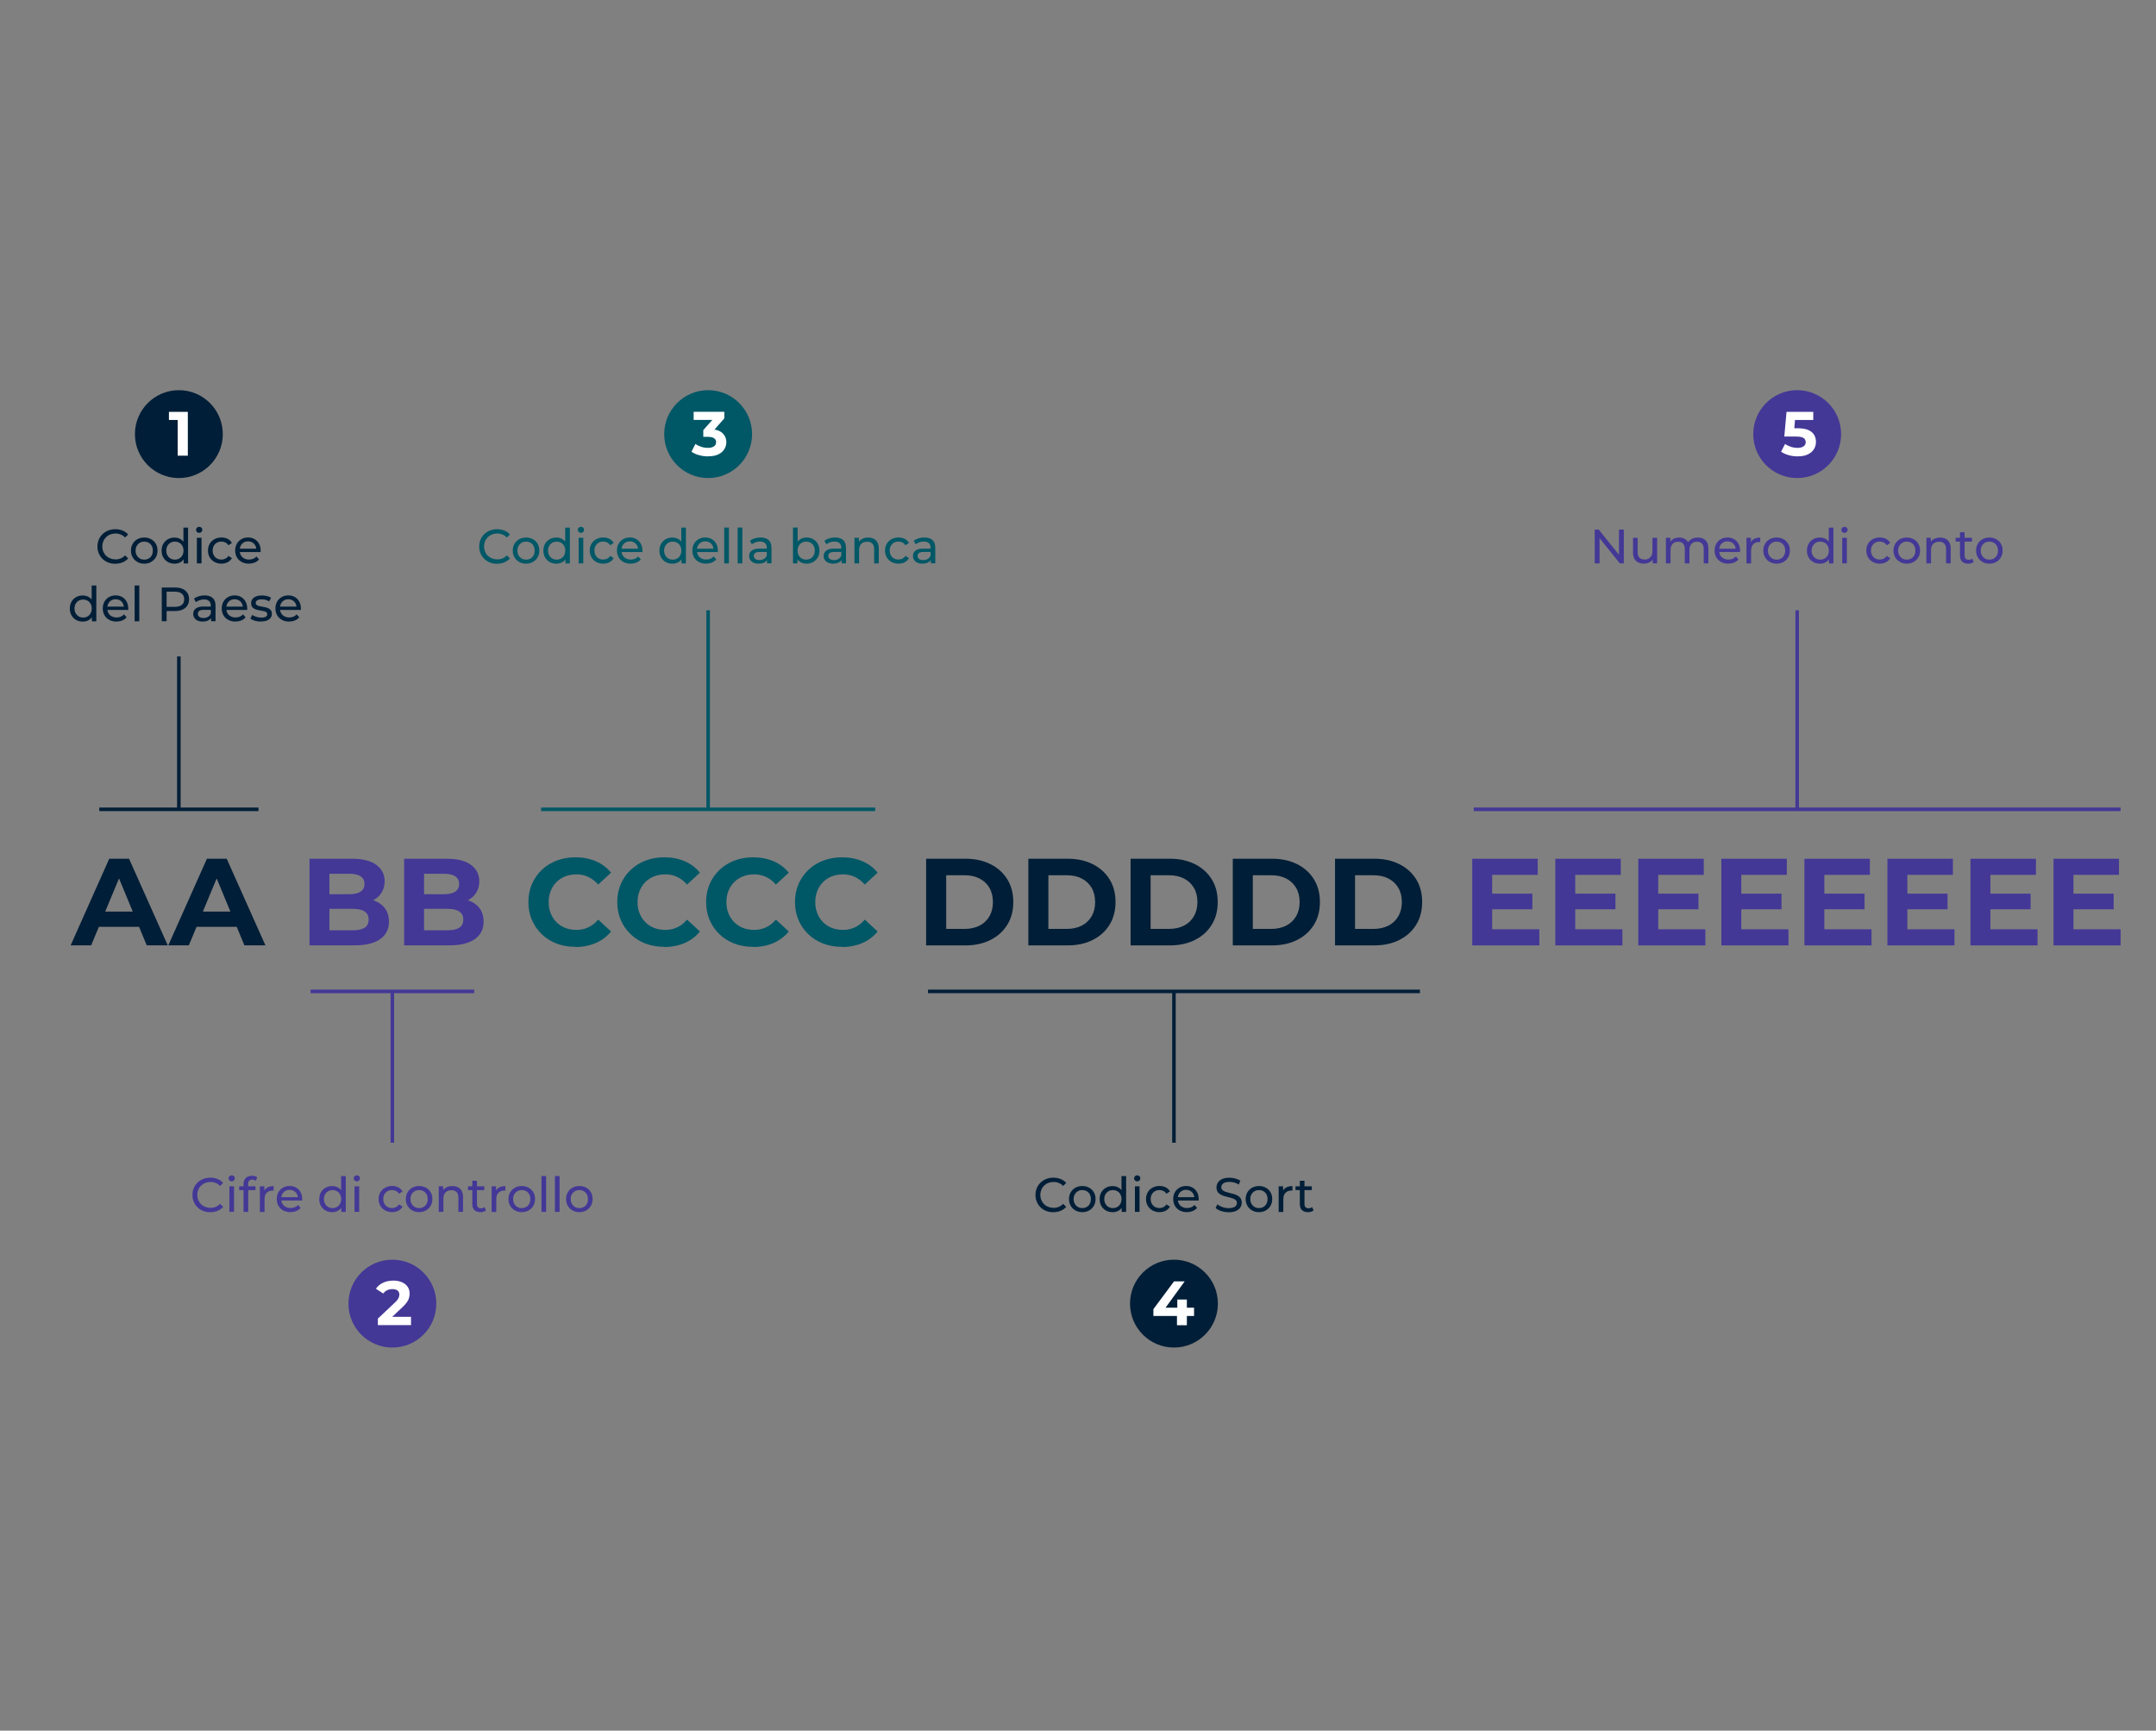 <?xml version="1.0" encoding="UTF-8"?> <svg xmlns="http://www.w3.org/2000/svg" id="Layer_1" viewBox="0 0 608 488"><rect x="0" y="0" width="608" height="488" fill="#808080" stroke="none"/><defs><style>.cls-1{stroke:#433896;}.cls-1,.cls-2,.cls-3{fill:none;stroke-miterlimit:10;}.cls-2{stroke:#001e37;}.cls-3{stroke:#005766;}.cls-4{fill:#433896;}.cls-4,.cls-5,.cls-6,.cls-7{stroke-width:0px;}.cls-5{fill:#fff;}.cls-6{fill:#005766;}.cls-7{fill:#001e37;}</style></defs><path class="cls-7" d="M19.92,266.57l10.89-24.43h5.58l10.92,24.43h-5.93l-8.93-21.57h2.23l-8.97,21.57h-5.79ZM25.37,261.34l1.5-4.29h12.56l1.54,4.29h-15.6Z"></path><path class="cls-7" d="M47.46,266.57l10.89-24.43h5.58l10.92,24.43h-5.93l-8.93-21.57h2.23l-8.97,21.57h-5.79ZM52.9,261.34l1.5-4.29h12.56l1.54,4.29h-15.6Z"></path><path class="cls-4" d="M87.28,266.57v-24.43h11.94c3.07,0,5.38.58,6.93,1.75,1.55,1.16,2.32,2.7,2.32,4.61,0,1.28-.31,2.39-.94,3.33-.63.94-1.49,1.67-2.58,2.18s-2.35.77-3.77.77l.66-1.43c1.54,0,2.9.25,4.08.75,1.19.5,2.11,1.24,2.78,2.22.66.98.99,2.18.99,3.59,0,2.09-.83,3.73-2.48,4.9-1.65,1.17-4.08,1.76-7.29,1.76h-12.63ZM92.9,262.32h6.6c1.46,0,2.58-.24,3.33-.72.76-.48,1.13-1.24,1.13-2.29s-.38-1.79-1.13-2.29-1.87-.75-3.33-.75h-7.02v-4.12h6.04c1.37,0,2.43-.24,3.16-.72.73-.48,1.1-1.2,1.1-2.18s-.37-1.67-1.1-2.15c-.73-.48-1.79-.72-3.16-.72h-5.62v15.91Z"></path><path class="cls-4" d="M113.97,266.57v-24.43h11.94c3.07,0,5.38.58,6.93,1.75,1.55,1.16,2.32,2.7,2.32,4.61,0,1.28-.31,2.39-.94,3.33-.63.94-1.49,1.67-2.58,2.18s-2.35.77-3.77.77l.66-1.43c1.54,0,2.9.25,4.08.75,1.19.5,2.11,1.24,2.78,2.22.66.98.99,2.18.99,3.59,0,2.09-.83,3.73-2.48,4.9-1.65,1.17-4.08,1.76-7.29,1.76h-12.63ZM119.59,262.32h6.6c1.46,0,2.58-.24,3.33-.72.76-.48,1.13-1.24,1.13-2.29s-.38-1.79-1.13-2.29-1.87-.75-3.33-.75h-7.02v-4.12h6.04c1.37,0,2.43-.24,3.16-.72.73-.48,1.1-1.2,1.1-2.18s-.37-1.67-1.1-2.15c-.73-.48-1.79-.72-3.16-.72h-5.62v15.91Z"></path><path class="cls-6" d="M162.24,266.99c-1.88,0-3.63-.31-5.25-.92s-3.02-1.5-4.21-2.64c-1.19-1.14-2.11-2.48-2.78-4.01-.66-1.54-.99-3.22-.99-5.06s.33-3.52.99-5.06c.66-1.54,1.59-2.87,2.79-4.01,1.2-1.14,2.6-2.02,4.21-2.63s3.36-.92,5.27-.92c2.12,0,4.03.37,5.74,1.1,1.71.73,3.15,1.81,4.31,3.23l-3.63,3.35c-.84-.95-1.77-1.67-2.79-2.15s-2.14-.72-3.35-.72c-1.14,0-2.19.19-3.14.56-.96.37-1.78.91-2.48,1.61-.7.7-1.24,1.52-1.62,2.48-.38.95-.58,2.01-.58,3.18s.19,2.22.58,3.18c.38.95.93,1.78,1.62,2.48.7.7,1.52,1.23,2.48,1.61.95.37,2,.56,3.14.56,1.21,0,2.33-.24,3.35-.72,1.02-.48,1.96-1.2,2.79-2.18l3.63,3.35c-1.16,1.42-2.6,2.5-4.31,3.25-1.71.74-3.63,1.12-5.78,1.12Z"></path><path class="cls-6" d="M187.3,266.99c-1.88,0-3.63-.31-5.25-.92s-3.02-1.5-4.21-2.64c-1.19-1.14-2.11-2.48-2.78-4.01-.66-1.54-.99-3.22-.99-5.06s.33-3.52.99-5.06c.66-1.54,1.59-2.87,2.79-4.01,1.2-1.14,2.6-2.02,4.21-2.63s3.36-.92,5.27-.92c2.12,0,4.03.37,5.74,1.1,1.71.73,3.15,1.81,4.31,3.23l-3.63,3.35c-.84-.95-1.77-1.67-2.79-2.15s-2.14-.72-3.35-.72c-1.14,0-2.19.19-3.14.56-.96.37-1.78.91-2.48,1.61-.7.7-1.24,1.52-1.62,2.48-.38.95-.58,2.01-.58,3.18s.19,2.22.58,3.18c.38.95.93,1.78,1.62,2.48.7.7,1.52,1.23,2.48,1.61.95.37,2,.56,3.14.56,1.21,0,2.33-.24,3.35-.72,1.02-.48,1.96-1.2,2.79-2.18l3.63,3.35c-1.16,1.42-2.6,2.5-4.31,3.25-1.71.74-3.63,1.12-5.78,1.12Z"></path><path class="cls-6" d="M212.35,266.99c-1.88,0-3.64-.31-5.25-.92s-3.02-1.5-4.21-2.64c-1.19-1.14-2.11-2.48-2.77-4.01-.66-1.54-.99-3.22-.99-5.06s.33-3.52.99-5.06c.66-1.54,1.59-2.87,2.79-4.01,1.2-1.14,2.6-2.02,4.21-2.63s3.36-.92,5.27-.92c2.12,0,4.03.37,5.74,1.1,1.71.73,3.15,1.81,4.31,3.23l-3.63,3.35c-.84-.95-1.77-1.67-2.79-2.15-1.03-.48-2.14-.72-3.35-.72-1.14,0-2.19.19-3.14.56-.95.37-1.78.91-2.48,1.61-.7.7-1.24,1.52-1.62,2.48-.38.95-.58,2.01-.58,3.18s.19,2.22.58,3.18c.38.95.92,1.78,1.62,2.48.7.7,1.52,1.23,2.48,1.61.96.37,2,.56,3.14.56,1.21,0,2.33-.24,3.35-.72,1.02-.48,1.95-1.2,2.79-2.18l3.63,3.35c-1.16,1.42-2.6,2.5-4.31,3.25-1.71.74-3.64,1.12-5.78,1.12Z"></path><path class="cls-6" d="M237.41,266.99c-1.88,0-3.64-.31-5.25-.92s-3.02-1.5-4.21-2.64c-1.19-1.14-2.11-2.48-2.77-4.01-.66-1.54-.99-3.22-.99-5.06s.33-3.52.99-5.06c.66-1.54,1.59-2.87,2.79-4.01,1.2-1.14,2.6-2.02,4.21-2.63s3.36-.92,5.27-.92c2.12,0,4.03.37,5.74,1.1,1.71.73,3.15,1.81,4.31,3.23l-3.63,3.35c-.84-.95-1.77-1.67-2.79-2.15-1.03-.48-2.14-.72-3.35-.72-1.14,0-2.19.19-3.14.56-.95.37-1.78.91-2.48,1.61-.7.7-1.24,1.52-1.62,2.48-.38.95-.58,2.01-.58,3.18s.19,2.22.58,3.18c.38.95.92,1.78,1.62,2.48.7.7,1.52,1.23,2.48,1.61.96.37,2,.56,3.14.56,1.21,0,2.33-.24,3.35-.72,1.02-.48,1.95-1.2,2.79-2.18l3.63,3.35c-1.16,1.42-2.6,2.5-4.31,3.25-1.71.74-3.64,1.12-5.78,1.12Z"></path><path class="cls-7" d="M261.17,266.57v-24.43h11.1c2.65,0,4.99.51,7.02,1.52s3.61,2.43,4.75,4.24c1.14,1.81,1.71,3.97,1.71,6.46s-.57,4.61-1.71,6.44c-1.14,1.83-2.72,3.25-4.75,4.26-2.02,1.01-4.36,1.52-7.02,1.52h-11.1ZM266.83,261.93h5.16c1.63,0,3.04-.31,4.24-.92,1.2-.62,2.13-1.5,2.79-2.63.66-1.14.99-2.48.99-4.01s-.33-2.9-.99-4.03c-.66-1.13-1.59-2-2.79-2.62-1.2-.62-2.61-.92-4.24-.92h-5.16v15.15Z"></path><path class="cls-7" d="M290,266.57v-24.43h11.1c2.65,0,4.99.51,7.02,1.52s3.61,2.43,4.75,4.24c1.14,1.81,1.71,3.97,1.71,6.46s-.57,4.61-1.71,6.44c-1.14,1.83-2.72,3.25-4.75,4.26-2.02,1.01-4.36,1.52-7.02,1.52h-11.1ZM295.65,261.93h5.16c1.63,0,3.04-.31,4.24-.92,1.2-.62,2.13-1.5,2.79-2.63.66-1.14.99-2.48.99-4.01s-.33-2.9-.99-4.03c-.66-1.13-1.59-2-2.79-2.62-1.2-.62-2.61-.92-4.24-.92h-5.16v15.15Z"></path><path class="cls-7" d="M318.83,266.57v-24.43h11.1c2.65,0,4.99.51,7.01,1.52,2.03,1.01,3.61,2.43,4.75,4.24,1.14,1.81,1.71,3.97,1.71,6.46s-.57,4.61-1.71,6.44c-1.14,1.83-2.72,3.25-4.75,4.26-2.02,1.01-4.36,1.52-7.01,1.52h-11.1ZM324.48,261.93h5.17c1.63,0,3.04-.31,4.24-.92,1.2-.62,2.13-1.5,2.79-2.63.66-1.14,1-2.48,1-4.01s-.33-2.9-1-4.03c-.66-1.13-1.59-2-2.79-2.62-1.2-.62-2.61-.92-4.24-.92h-5.17v15.15Z"></path><path class="cls-7" d="M347.65,266.57v-24.43h11.1c2.65,0,4.99.51,7.01,1.52,2.03,1.01,3.61,2.43,4.75,4.24,1.14,1.81,1.71,3.97,1.71,6.46s-.57,4.61-1.71,6.44c-1.14,1.83-2.72,3.25-4.75,4.26-2.02,1.01-4.36,1.52-7.01,1.52h-11.1ZM353.3,261.93h5.17c1.63,0,3.04-.31,4.24-.92,1.2-.62,2.13-1.5,2.79-2.63.66-1.14,1-2.48,1-4.01s-.33-2.9-1-4.03c-.66-1.13-1.59-2-2.79-2.62-1.2-.62-2.61-.92-4.24-.92h-5.17v15.15Z"></path><path class="cls-7" d="M376.48,266.57v-24.43h11.1c2.65,0,4.99.51,7.01,1.52,2.03,1.01,3.61,2.43,4.75,4.24,1.14,1.81,1.71,3.97,1.71,6.46s-.57,4.61-1.71,6.44c-1.14,1.83-2.72,3.25-4.75,4.26-2.02,1.01-4.36,1.52-7.01,1.52h-11.1ZM382.13,261.93h5.17c1.63,0,3.04-.31,4.24-.92,1.2-.62,2.13-1.5,2.79-2.63.66-1.14,1-2.48,1-4.01s-.33-2.9-1-4.03c-.66-1.13-1.59-2-2.79-2.62-1.2-.62-2.61-.92-4.24-.92h-5.17v15.15Z"></path><path class="cls-4" d="M420.8,262.04h13.3v4.54h-18.92v-24.43h18.46v4.54h-12.84v15.36ZM420.38,251.99h11.76v4.4h-11.76v-4.4Z"></path><path class="cls-4" d="M444.22,262.04h13.3v4.54h-18.92v-24.43h18.46v4.54h-12.84v15.36ZM443.8,251.99h11.76v4.4h-11.76v-4.4Z"></path><path class="cls-4" d="M467.63,262.04h13.29v4.54h-18.91v-24.43h18.46v4.54h-12.84v15.36ZM467.21,251.99h11.76v4.4h-11.76v-4.4Z"></path><path class="cls-4" d="M491.05,262.04h13.3v4.54h-18.92v-24.43h18.46v4.54h-12.84v15.36ZM490.63,251.99h11.76v4.4h-11.76v-4.4Z"></path><path class="cls-4" d="M514.47,262.04h13.3v4.54h-18.92v-24.43h18.46v4.54h-12.84v15.36ZM514.05,251.99h11.76v4.4h-11.76v-4.4Z"></path><path class="cls-4" d="M537.88,262.04h13.29v4.54h-18.91v-24.43h18.46v4.54h-12.84v15.36ZM537.46,251.99h11.76v4.4h-11.76v-4.4Z"></path><path class="cls-4" d="M561.3,262.04h13.29v4.54h-18.91v-24.43h18.46v4.54h-12.84v15.36ZM560.88,251.99h11.76v4.4h-11.76v-4.4Z"></path><path class="cls-4" d="M584.72,262.04h13.3v4.54h-18.92v-24.43h18.46v4.54h-12.84v15.36ZM584.3,251.99h11.76v4.4h-11.76v-4.4Z"></path><circle class="cls-6" cx="199.7" cy="122.41" r="12.39"></circle><path class="cls-5" d="M199.71,128.69c-.86,0-1.71-.11-2.56-.34-.85-.23-1.57-.56-2.15-.98l1.11-2.19c.47.34,1.02.61,1.64.81.62.2,1.25.3,1.89.3.72,0,1.28-.14,1.69-.42s.62-.67.62-1.17-.18-.84-.55-1.11c-.36-.27-.95-.41-1.76-.41h-1.31v-1.89l3.44-3.9.32,1.02h-6.48v-2.29h8.65v1.85l-3.42,3.9-1.45-.83h.83c1.52,0,2.67.34,3.44,1.02s1.17,1.56,1.17,2.63c0,.69-.18,1.34-.55,1.95-.37.61-.92,1.1-1.68,1.47-.75.38-1.72.56-2.9.56Z"></path><circle class="cls-4" cx="110.65" cy="367.59" r="12.39"></circle><path class="cls-5" d="M106.56,373.67v-1.85l4.77-4.5c.38-.34.65-.65.83-.92.18-.27.3-.52.36-.74.06-.22.1-.43.1-.62,0-.49-.17-.87-.5-1.14-.33-.26-.83-.4-1.47-.4-.52,0-1,.1-1.44.3-.44.2-.82.51-1.12.94l-2.08-1.34c.47-.71,1.13-1.27,1.98-1.68.85-.41,1.82-.62,2.93-.62.92,0,1.72.15,2.41.45s1.22.72,1.61,1.26c.38.54.57,1.19.57,1.94,0,.4-.05.8-.15,1.19s-.3.81-.6,1.24c-.3.44-.74.92-1.32,1.46l-3.95,3.72-.55-1.04h6.97v2.33h-9.34Z"></path><circle class="cls-7" cx="331.06" cy="367.59" r="12.39"></circle><path class="cls-5" d="M325.26,371.07v-1.92l5.83-7.84h3l-5.7,7.84-1.39-.41h9.73v2.33h-11.46ZM331.91,373.67v-2.59l.09-2.33v-2.31h2.7v7.24h-2.79Z"></path><circle class="cls-7" cx="50.44" cy="122.41" r="12.39"></circle><path class="cls-5" d="M50.11,128.48v-11.3l1.24,1.24h-3.71v-2.29h5.33v12.36h-2.86Z"></path><path class="cls-7" d="M32.51,158.97c-.73,0-1.39-.12-2.01-.36-.61-.24-1.14-.58-1.59-1.02-.45-.44-.8-.95-1.05-1.54s-.38-1.24-.38-1.95.13-1.36.38-1.95.61-1.1,1.06-1.54c.45-.44.99-.78,1.6-1.02.61-.24,1.28-.36,2.01-.36s1.41.12,2.03.37c.62.25,1.15.62,1.59,1.11l-.88.86c-.36-.38-.77-.66-1.22-.85-.45-.19-.94-.28-1.46-.28s-1.03.09-1.49.27c-.46.18-.86.44-1.19.76-.33.33-.6.71-.78,1.16s-.28.94-.28,1.46.09,1.01.28,1.46.45.84.78,1.16c.34.33.73.58,1.19.76.46.18.95.27,1.49.27s1-.09,1.46-.28c.45-.19.86-.47,1.22-.86l.88.86c-.44.49-.96.86-1.59,1.12s-1.3.38-2.05.38Z"></path><path class="cls-7" d="M40.68,158.94c-.73,0-1.37-.16-1.93-.48-.56-.32-1.01-.75-1.33-1.31-.33-.56-.49-1.19-.49-1.9s.16-1.35.49-1.91c.33-.55.77-.99,1.33-1.3.56-.31,1.21-.47,1.93-.47s1.36.16,1.93.47c.57.31,1.01.74,1.33,1.29s.48,1.19.48,1.91-.16,1.35-.48,1.91c-.32.55-.77.99-1.33,1.31-.57.32-1.21.48-1.93.48ZM40.68,157.8c.46,0,.88-.1,1.25-.31.37-.21.66-.51.86-.89.21-.39.31-.83.31-1.34s-.1-.96-.31-1.34c-.21-.38-.5-.67-.86-.88-.37-.21-.78-.31-1.25-.31s-.88.1-1.24.31c-.36.21-.65.5-.87.88-.22.38-.33.82-.33,1.34s.11.96.33,1.34.51.68.87.89c.36.21.78.31,1.24.31Z"></path><path class="cls-7" d="M49.22,158.94c-.7,0-1.32-.15-1.87-.46s-.98-.74-1.3-1.29c-.32-.55-.48-1.2-.48-1.93s.16-1.38.48-1.92.75-.98,1.3-1.29,1.17-.46,1.87-.46c.61,0,1.16.14,1.65.41s.88.68,1.18,1.22c.29.54.44,1.22.44,2.04s-.14,1.5-.43,2.04c-.29.54-.67.96-1.16,1.23s-1.05.42-1.67.42ZM49.33,157.8c.45,0,.86-.1,1.23-.31.37-.21.66-.51.87-.89.21-.39.32-.83.32-1.34s-.11-.96-.32-1.34c-.21-.38-.5-.67-.87-.88-.37-.21-.78-.31-1.23-.31s-.88.1-1.24.31c-.36.21-.65.5-.87.88-.22.38-.33.82-.33,1.34s.11.96.33,1.34.51.68.87.89c.36.21.78.31,1.24.31ZM51.79,158.86v-1.95l.08-1.67-.14-1.67v-4.8h1.31v10.1h-1.25Z"></path><path class="cls-7" d="M56.17,150.26c-.25,0-.46-.08-.63-.25-.17-.16-.25-.36-.25-.6s.08-.45.25-.61.38-.25.63-.25.46.08.63.24c.17.16.25.36.25.59s-.08.45-.25.62c-.16.17-.38.25-.64.25ZM55.52,158.86v-7.21h1.31v7.21h-1.31Z"></path><path class="cls-7" d="M62.46,158.94c-.73,0-1.39-.16-1.97-.48-.58-.32-1.03-.75-1.35-1.31-.33-.55-.49-1.19-.49-1.91s.16-1.35.49-1.91c.33-.55.78-.99,1.35-1.3.58-.31,1.23-.47,1.97-.47.65,0,1.24.13,1.75.39s.91.64,1.19,1.15l-.99.64c-.24-.35-.52-.62-.86-.78s-.71-.25-1.1-.25c-.47,0-.89.1-1.27.31s-.67.5-.88.88c-.22.38-.33.82-.33,1.34s.11.97.33,1.35.51.68.88.88.79.31,1.27.31c.39,0,.76-.08,1.1-.25.34-.17.63-.43.86-.78l.99.63c-.28.5-.68.88-1.19,1.15s-1.1.4-1.75.4Z"></path><path class="cls-7" d="M70.19,158.94c-.77,0-1.45-.16-2.03-.48-.59-.32-1.04-.75-1.36-1.31-.32-.55-.48-1.19-.48-1.91s.16-1.35.47-1.91c.31-.55.74-.99,1.29-1.3.55-.31,1.17-.47,1.86-.47s1.32.15,1.85.46.96.74,1.26,1.3c.3.56.46,1.21.46,1.95,0,.05,0,.12,0,.19,0,.07-.01.14-.02.2h-6.14v-.94h5.46l-.53.33c0-.46-.09-.88-.29-1.24-.2-.36-.47-.65-.82-.85-.35-.2-.75-.31-1.22-.31s-.86.1-1.21.31-.63.49-.83.86c-.2.37-.3.79-.3,1.26v.22c0,.48.11.91.33,1.29.22.38.53.67.93.88s.86.31,1.38.31c.43,0,.81-.07,1.16-.22.35-.14.66-.36.92-.65l.72.84c-.33.38-.73.67-1.22.87-.49.2-1.03.3-1.63.3Z"></path><path class="cls-7" d="M23.34,175.27c-.7,0-1.32-.15-1.87-.46s-.98-.74-1.3-1.29c-.32-.55-.48-1.2-.48-1.93s.16-1.38.48-1.93.75-.98,1.3-1.29,1.17-.46,1.87-.46c.61,0,1.16.14,1.65.41.49.27.88.68,1.18,1.23.29.54.44,1.22.44,2.04s-.14,1.5-.43,2.04c-.29.54-.67.96-1.16,1.23-.49.28-1.05.42-1.67.42ZM23.45,174.13c.45,0,.86-.1,1.23-.31.37-.21.66-.5.87-.89.21-.39.32-.83.32-1.34s-.11-.96-.32-1.34c-.21-.38-.5-.67-.87-.88-.37-.21-.78-.31-1.23-.31s-.88.1-1.24.31c-.36.21-.65.5-.87.88-.22.38-.33.82-.33,1.34s.11.96.33,1.34.51.68.87.89c.36.21.78.31,1.24.31ZM25.91,175.19v-1.95l.08-1.67-.14-1.67v-4.8h1.31v10.1h-1.25Z"></path><path class="cls-7" d="M32.85,175.27c-.77,0-1.45-.16-2.03-.48-.59-.32-1.04-.75-1.36-1.31s-.48-1.19-.48-1.91.16-1.35.47-1.91c.31-.55.74-.99,1.29-1.3.55-.31,1.17-.47,1.86-.47s1.32.15,1.85.46.96.74,1.26,1.3.46,1.21.46,1.95c0,.05,0,.12,0,.19s-.01.14-.02.2h-6.14v-.94h5.46l-.53.33c0-.46-.09-.88-.29-1.24-.2-.36-.47-.65-.82-.85-.35-.2-.75-.31-1.22-.31s-.86.1-1.21.31-.63.49-.83.86c-.2.37-.3.79-.3,1.26v.22c0,.48.11.91.33,1.29.22.38.53.67.93.88.4.21.86.31,1.38.31.43,0,.81-.07,1.16-.22s.66-.36.92-.65l.72.84c-.33.38-.73.67-1.22.87s-1.03.3-1.63.3Z"></path><path class="cls-7" d="M37.97,175.19v-10.1h1.31v10.1h-1.31Z"></path><path class="cls-7" d="M45.62,175.19v-9.53h3.72c.83,0,1.55.13,2.14.39.59.26,1.04.64,1.36,1.14s.48,1.09.48,1.78-.16,1.28-.48,1.78-.77.88-1.36,1.14c-.59.27-1.3.4-2.14.4h-2.97l.61-.64v3.52h-1.36ZM46.98,171.8l-.61-.68h2.93c.87,0,1.53-.19,1.98-.56s.67-.9.67-1.58-.22-1.21-.67-1.58-1.11-.56-1.98-.56h-2.93l.61-.68v5.63Z"></path><path class="cls-7" d="M57.16,175.27c-.54,0-1-.09-1.41-.27-.4-.18-.71-.43-.93-.76-.22-.32-.33-.69-.33-1.1s.09-.74.28-1.06c.19-.32.49-.57.91-.76s.99-.29,1.71-.29h2.29v.94h-2.23c-.65,0-1.09.11-1.32.33-.23.22-.34.48-.34.79,0,.35.14.64.42.85.28.21.67.32,1.17.32s.92-.11,1.29-.33.63-.54.8-.95l.26.9c-.17.43-.48.76-.91,1.01-.44.25-.98.37-1.65.37ZM59.53,175.19v-1.52l-.07-.29v-2.6c0-.55-.16-.98-.48-1.29-.32-.3-.8-.46-1.45-.46-.43,0-.84.07-1.25.21s-.75.33-1.03.56l-.54-.98c.37-.3.82-.53,1.34-.69.52-.16,1.07-.24,1.64-.24.99,0,1.75.24,2.29.72.54.48.8,1.22.8,2.2v4.36h-1.24Z"></path><path class="cls-7" d="M66.4,175.27c-.77,0-1.45-.16-2.03-.48-.59-.32-1.04-.75-1.36-1.31s-.48-1.19-.48-1.91.16-1.35.47-1.91c.31-.55.74-.99,1.29-1.3.55-.31,1.17-.47,1.86-.47s1.32.15,1.85.46.96.74,1.26,1.3.46,1.21.46,1.95c0,.05,0,.12,0,.19s-.01.14-.02.2h-6.14v-.94h5.46l-.53.33c0-.46-.09-.88-.29-1.24-.2-.36-.47-.65-.82-.85-.35-.2-.75-.31-1.22-.31s-.86.1-1.21.31-.63.49-.83.86c-.2.37-.3.79-.3,1.26v.22c0,.48.11.91.33,1.29.22.38.53.67.93.88.4.21.86.31,1.38.31.43,0,.81-.07,1.16-.22s.66-.36.92-.65l.72.84c-.33.38-.73.67-1.22.87s-1.03.3-1.63.3Z"></path><path class="cls-7" d="M73.58,175.27c-.6,0-1.17-.08-1.71-.24-.54-.16-.96-.36-1.27-.6l.54-1.03c.31.21.69.39,1.14.53.45.14.92.22,1.39.22.61,0,1.04-.09,1.31-.26.27-.17.4-.41.4-.72,0-.23-.08-.4-.25-.53s-.38-.22-.65-.29-.56-.12-.89-.17c-.33-.05-.65-.11-.98-.19-.33-.08-.63-.19-.9-.33s-.49-.34-.65-.59c-.16-.25-.25-.58-.25-1s.12-.82.37-1.14c.24-.33.59-.58,1.04-.76s.98-.27,1.6-.27c.47,0,.95.06,1.44.17s.88.27,1.19.48l-.56,1.03c-.33-.22-.67-.37-1.02-.45-.35-.08-.71-.12-1.06-.12-.57,0-1,.09-1.28.28-.28.19-.42.42-.42.71,0,.25.08.43.25.57.17.13.39.23.65.31.27.07.56.13.89.18.33.05.65.11.98.19.33.08.62.18.89.32s.49.33.65.57c.17.25.25.57.25.98,0,.43-.13.81-.38,1.13s-.61.56-1.08.74c-.46.18-1.02.26-1.66.26Z"></path><path class="cls-7" d="M81.54,175.27c-.77,0-1.45-.16-2.03-.48-.59-.32-1.04-.75-1.36-1.31s-.48-1.19-.48-1.91.16-1.35.47-1.91c.31-.55.74-.99,1.29-1.3.55-.31,1.17-.47,1.86-.47s1.32.15,1.85.46.96.74,1.26,1.3.46,1.21.46,1.95c0,.05,0,.12,0,.19s-.01.14-.02.2h-6.14v-.94h5.46l-.53.33c0-.46-.09-.88-.29-1.24-.2-.36-.47-.65-.82-.85-.35-.2-.75-.31-1.22-.31s-.86.1-1.21.31-.63.49-.83.86c-.2.37-.3.79-.3,1.26v.22c0,.48.11.91.33,1.29.22.38.53.67.93.88.4.21.86.31,1.38.31.43,0,.81-.07,1.16-.22s.66-.36.92-.65l.72.84c-.33.38-.73.67-1.22.87s-1.03.3-1.63.3Z"></path><path class="cls-6" d="M140.17,158.97c-.73,0-1.39-.12-2.01-.36-.61-.24-1.14-.58-1.59-1.02s-.8-.96-1.05-1.54-.38-1.24-.38-1.95.13-1.36.38-1.95.61-1.1,1.06-1.54c.45-.44.99-.78,1.6-1.02.61-.24,1.28-.36,2.01-.36s1.41.12,2.03.37c.62.25,1.15.62,1.59,1.11l-.88.86c-.36-.38-.77-.66-1.22-.85-.45-.19-.94-.28-1.46-.28s-1.03.09-1.49.27c-.46.18-.86.43-1.19.76-.33.33-.6.71-.78,1.16-.19.45-.28.94-.28,1.46s.09,1.01.28,1.46c.19.45.45.84.78,1.16.34.33.73.58,1.19.76.46.18.95.27,1.49.27s1-.09,1.46-.28c.45-.19.86-.47,1.22-.86l.88.86c-.44.49-.96.86-1.59,1.12s-1.3.38-2.05.38Z"></path><path class="cls-6" d="M148.35,158.94c-.73,0-1.37-.16-1.93-.48-.56-.32-1.01-.76-1.33-1.31s-.49-1.19-.49-1.9.16-1.35.49-1.91.77-.99,1.33-1.3c.56-.31,1.21-.47,1.93-.47s1.36.16,1.93.47c.57.31,1.01.74,1.33,1.29s.48,1.19.48,1.91-.16,1.35-.48,1.91-.77.99-1.33,1.31c-.57.32-1.21.48-1.93.48ZM148.35,157.8c.46,0,.88-.1,1.25-.31.37-.21.66-.5.86-.89.21-.39.31-.83.31-1.34s-.1-.96-.31-1.34c-.21-.38-.5-.67-.86-.88-.37-.21-.78-.31-1.25-.31s-.88.1-1.24.31c-.36.21-.65.5-.87.88-.22.38-.33.82-.33,1.34s.11.96.33,1.34.51.68.87.89c.36.21.78.31,1.24.31Z"></path><path class="cls-6" d="M156.88,158.94c-.7,0-1.32-.15-1.87-.46s-.98-.74-1.3-1.29c-.32-.55-.48-1.2-.48-1.93s.16-1.38.48-1.93.75-.98,1.3-1.29,1.17-.46,1.87-.46c.61,0,1.16.14,1.65.41.49.27.88.68,1.18,1.23.29.54.44,1.22.44,2.04s-.14,1.5-.43,2.04c-.29.54-.67.96-1.16,1.23-.49.28-1.05.42-1.67.42ZM156.99,157.8c.45,0,.86-.1,1.23-.31.37-.21.66-.5.87-.89.21-.39.32-.83.32-1.34s-.11-.96-.32-1.34c-.21-.38-.5-.67-.87-.88-.37-.21-.78-.31-1.23-.31s-.88.1-1.24.31c-.36.21-.65.5-.87.88-.22.38-.33.82-.33,1.34s.11.96.33,1.34.51.68.87.89c.36.21.78.31,1.24.31ZM159.45,158.86v-1.95l.08-1.67-.14-1.67v-4.8h1.31v10.1h-1.25Z"></path><path class="cls-6" d="M163.83,150.26c-.25,0-.46-.08-.63-.25s-.25-.36-.25-.6.08-.45.25-.61c.17-.16.38-.25.63-.25s.46.08.63.24c.17.16.25.36.25.59s-.08.45-.25.62-.38.25-.64.25ZM163.18,158.86v-7.21h1.31v7.21h-1.31Z"></path><path class="cls-6" d="M170.12,158.94c-.73,0-1.39-.16-1.97-.48-.58-.32-1.03-.75-1.35-1.31s-.49-1.19-.49-1.91.16-1.35.49-1.91.78-.99,1.35-1.3c.58-.31,1.23-.47,1.97-.47.65,0,1.24.13,1.75.39.51.26.91.64,1.19,1.15l-.99.64c-.24-.35-.52-.61-.86-.78s-.71-.25-1.1-.25c-.47,0-.89.1-1.27.31-.37.21-.67.5-.88.88-.22.38-.33.82-.33,1.34s.11.97.33,1.35c.22.38.51.68.88.88.37.21.79.31,1.27.31.39,0,.76-.08,1.1-.25s.63-.43.86-.78l.99.63c-.28.5-.68.88-1.19,1.15s-1.1.4-1.75.4Z"></path><path class="cls-6" d="M177.85,158.94c-.77,0-1.45-.16-2.03-.48-.59-.32-1.04-.75-1.36-1.31s-.48-1.19-.48-1.91.16-1.35.47-1.91c.31-.55.74-.99,1.29-1.3.55-.31,1.17-.47,1.86-.47s1.32.15,1.85.46.96.74,1.26,1.3.46,1.21.46,1.95c0,.05,0,.12,0,.19s-.01.14-.02.2h-6.14v-.94h5.46l-.53.33c0-.46-.09-.88-.29-1.24-.2-.36-.47-.65-.82-.85-.35-.2-.75-.31-1.22-.31s-.86.1-1.21.31-.63.49-.83.86c-.2.37-.3.79-.3,1.26v.22c0,.48.11.91.33,1.29.22.38.53.67.93.88.4.21.86.31,1.38.31.43,0,.81-.07,1.16-.22s.66-.36.92-.65l.72.84c-.33.38-.73.67-1.22.87s-1.03.3-1.63.3Z"></path><path class="cls-6" d="M189.61,158.94c-.7,0-1.32-.15-1.87-.46s-.98-.74-1.3-1.29c-.32-.55-.48-1.2-.48-1.93s.16-1.38.48-1.93.75-.98,1.3-1.29,1.17-.46,1.87-.46c.61,0,1.16.14,1.65.41.49.27.88.68,1.18,1.23.29.54.44,1.22.44,2.04s-.14,1.5-.43,2.04c-.29.54-.67.96-1.16,1.23-.49.28-1.05.42-1.67.42ZM189.72,157.8c.45,0,.86-.1,1.23-.31.37-.21.66-.5.87-.89.21-.39.32-.83.32-1.34s-.11-.96-.32-1.34c-.21-.38-.5-.67-.87-.88-.37-.21-.78-.31-1.23-.31s-.88.1-1.24.31c-.36.21-.65.5-.87.88-.22.38-.33.82-.33,1.34s.11.96.33,1.34.51.68.87.89c.36.21.78.31,1.24.31ZM192.18,158.86v-1.95l.08-1.67-.14-1.67v-4.8h1.31v10.1h-1.25Z"></path><path class="cls-6" d="M199.12,158.94c-.77,0-1.45-.16-2.03-.48-.59-.32-1.04-.75-1.36-1.31s-.48-1.19-.48-1.91.16-1.35.47-1.91c.31-.55.74-.99,1.29-1.3.55-.31,1.17-.47,1.86-.47s1.32.15,1.85.46.96.74,1.26,1.3.46,1.21.46,1.95c0,.05,0,.12,0,.19s-.01.14-.02.2h-6.14v-.94h5.46l-.53.33c0-.46-.09-.88-.29-1.24-.2-.36-.47-.65-.82-.85-.35-.2-.75-.31-1.22-.31s-.86.1-1.21.31-.63.49-.83.86c-.2.37-.3.79-.3,1.26v.22c0,.48.11.91.33,1.29.22.38.53.67.93.88.4.21.86.31,1.38.31.43,0,.81-.07,1.16-.22s.66-.36.92-.65l.72.84c-.33.38-.73.67-1.22.87s-1.03.3-1.63.3Z"></path><path class="cls-6" d="M204.24,158.86v-10.1h1.31v10.1h-1.31Z"></path><path class="cls-6" d="M208.03,158.86v-10.1h1.31v10.1h-1.31Z"></path><path class="cls-6" d="M213.94,158.94c-.54,0-1-.09-1.41-.27-.4-.18-.71-.43-.93-.76-.22-.32-.33-.69-.33-1.1s.09-.74.28-1.06c.19-.32.49-.57.91-.76s.99-.29,1.71-.29h2.29v.94h-2.23c-.65,0-1.09.11-1.32.33-.23.22-.34.48-.34.79,0,.35.14.64.42.85.28.21.67.32,1.17.32s.92-.11,1.29-.33.63-.54.8-.95l.26.9c-.17.43-.48.76-.91,1.01-.44.25-.98.37-1.65.37ZM216.31,158.86v-1.52l-.07-.29v-2.6c0-.55-.16-.98-.48-1.29-.32-.3-.8-.46-1.45-.46-.43,0-.84.07-1.25.21s-.75.33-1.03.56l-.54-.98c.37-.3.82-.53,1.34-.69.52-.16,1.07-.24,1.64-.24.99,0,1.75.24,2.29.72.54.48.8,1.22.8,2.2v4.36h-1.24Z"></path><path class="cls-6" d="M223.63,158.86v-10.1h1.31v4.8l-.14,1.67.08,1.67v1.95h-1.25ZM227.45,158.94c-.62,0-1.17-.14-1.67-.42-.5-.28-.88-.69-1.17-1.23-.29-.54-.43-1.22-.43-2.04s.15-1.5.44-2.04c.29-.54.69-.95,1.18-1.23.49-.27,1.04-.41,1.64-.41.71,0,1.33.15,1.88.46s.98.74,1.29,1.29.48,1.19.48,1.93-.16,1.38-.48,1.93c-.32.55-.75.98-1.29,1.29s-1.17.46-1.88.46ZM227.34,157.8c.46,0,.88-.1,1.25-.31.37-.21.66-.5.87-.89.21-.39.32-.83.32-1.34s-.11-.96-.32-1.34c-.21-.38-.5-.67-.87-.88-.37-.21-.78-.31-1.25-.31s-.86.1-1.23.31c-.37.21-.66.5-.87.88-.21.38-.32.82-.32,1.34s.11.96.32,1.34c.21.39.5.68.87.89.37.21.78.31,1.23.31Z"></path><path class="cls-6" d="M234.95,158.94c-.54,0-1-.09-1.41-.27-.4-.18-.71-.43-.93-.76-.22-.32-.33-.69-.33-1.1s.09-.74.28-1.06c.19-.32.49-.57.91-.76s.99-.29,1.71-.29h2.29v.94h-2.23c-.65,0-1.09.11-1.32.33-.23.22-.34.48-.34.79,0,.35.14.64.42.85.28.21.67.32,1.17.32s.92-.11,1.29-.33.63-.54.8-.95l.26.9c-.17.43-.48.76-.91,1.01-.44.25-.98.37-1.65.37ZM237.32,158.86v-1.52l-.07-.29v-2.6c0-.55-.16-.98-.48-1.29-.32-.3-.8-.46-1.45-.46-.43,0-.84.07-1.25.21s-.75.33-1.03.56l-.54-.98c.37-.3.82-.53,1.34-.69.52-.16,1.07-.24,1.64-.24.99,0,1.75.24,2.29.72.54.48.8,1.22.8,2.2v4.36h-1.24Z"></path><path class="cls-6" d="M244.83,151.58c.59,0,1.11.11,1.56.34.45.23.8.57,1.05,1.03s.38,1.05.38,1.76v4.15h-1.31v-4c0-.7-.17-1.22-.51-1.58-.34-.35-.82-.53-1.44-.53-.46,0-.87.09-1.21.27-.34.18-.61.45-.8.8-.19.35-.28.79-.28,1.32v3.72h-1.31v-7.21h1.25v1.95l-.2-.52c.24-.47.6-.84,1.09-1.1.49-.26,1.06-.4,1.71-.4Z"></path><path class="cls-6" d="M253.39,158.94c-.73,0-1.39-.16-1.97-.48-.58-.32-1.03-.75-1.35-1.31s-.49-1.19-.49-1.91.16-1.35.49-1.91.78-.99,1.35-1.3c.58-.31,1.23-.47,1.97-.47.65,0,1.24.13,1.75.39.51.26.91.64,1.19,1.15l-.99.64c-.24-.35-.52-.61-.86-.78s-.71-.25-1.1-.25c-.47,0-.89.1-1.27.31-.37.21-.67.5-.88.88-.22.38-.33.82-.33,1.34s.11.97.33,1.35c.22.38.51.68.88.88.37.21.79.31,1.27.31.39,0,.76-.08,1.1-.25s.63-.43.86-.78l.99.63c-.28.5-.68.88-1.19,1.15s-1.1.4-1.75.4Z"></path><path class="cls-6" d="M260.13,158.94c-.54,0-1-.09-1.41-.27-.4-.18-.71-.43-.93-.76-.22-.32-.33-.69-.33-1.1s.09-.74.28-1.06c.19-.32.49-.57.91-.76s.99-.29,1.71-.29h2.29v.94h-2.23c-.65,0-1.09.11-1.32.33-.23.22-.34.48-.34.79,0,.35.14.64.42.85.28.21.67.32,1.17.32s.92-.11,1.29-.33.63-.54.8-.95l.26.9c-.17.43-.48.76-.91,1.01-.44.25-.98.37-1.65.37ZM262.5,158.86v-1.52l-.07-.29v-2.6c0-.55-.16-.98-.48-1.29-.32-.3-.8-.46-1.45-.46-.43,0-.84.07-1.25.21s-.75.33-1.03.56l-.54-.98c.37-.3.82-.53,1.34-.69.52-.16,1.07-.24,1.64-.24.99,0,1.75.24,2.29.72.54.48.8,1.22.8,2.2v4.36h-1.24Z"></path><path class="cls-4" d="M59.3,341.82c-.73,0-1.39-.12-2.01-.36-.61-.24-1.14-.58-1.59-1.02-.45-.44-.8-.95-1.05-1.54s-.38-1.24-.38-1.95.13-1.36.38-1.95.61-1.1,1.06-1.54c.45-.44.99-.78,1.6-1.02.61-.24,1.28-.36,2.01-.36s1.41.12,2.03.37c.62.25,1.15.62,1.59,1.11l-.88.86c-.36-.38-.77-.66-1.22-.85-.45-.19-.94-.28-1.46-.28s-1.03.09-1.49.27c-.46.18-.86.44-1.19.76-.34.33-.6.71-.78,1.16s-.28.94-.28,1.46.09,1.01.28,1.46.45.84.78,1.16c.34.33.73.58,1.19.76.46.18.95.27,1.49.27s1-.09,1.46-.28.86-.47,1.22-.86l.88.86c-.44.49-.96.86-1.59,1.12s-1.3.38-2.05.38Z"></path><path class="cls-4" d="M65.34,333.12c-.25,0-.46-.08-.63-.25-.17-.16-.25-.36-.25-.6s.08-.45.25-.61.38-.25.63-.25.46.08.63.24c.17.16.25.36.25.59s-.08.45-.24.62c-.16.17-.38.25-.64.25ZM64.69,341.72v-7.21h1.31v7.21h-1.31Z"></path><path class="cls-4" d="M67.45,335.58v-1.07h4.6v1.07h-4.6ZM68.68,341.72v-7.85c0-.71.21-1.27.62-1.69.41-.42,1-.63,1.76-.63.28,0,.55.03.81.1.26.07.48.17.66.32l-.39.99c-.14-.11-.29-.19-.46-.25-.17-.06-.35-.09-.54-.09-.38,0-.67.11-.87.32-.2.21-.3.53-.3.95v.97l.03.6v6.27h-1.31Z"></path><path class="cls-4" d="M73.29,341.72v-7.21h1.25v1.96l-.12-.49c.2-.5.54-.88,1.01-1.14.47-.26,1.05-.39,1.74-.39v1.27c-.05,0-.11-.01-.16-.01h-.14c-.7,0-1.25.21-1.66.63s-.61,1.02-.61,1.81v3.59h-1.31Z"></path><path class="cls-4" d="M81.92,341.8c-.77,0-1.45-.16-2.04-.48s-1.04-.75-1.36-1.31c-.32-.55-.48-1.19-.48-1.91s.16-1.35.47-1.91c.31-.55.74-.99,1.29-1.3.55-.31,1.17-.47,1.86-.47s1.32.15,1.85.46.96.74,1.26,1.3c.3.56.46,1.21.46,1.95,0,.05,0,.12,0,.19,0,.07-.01.14-.02.2h-6.14v-.94h5.46l-.53.33c0-.46-.09-.88-.29-1.24-.2-.36-.47-.65-.82-.85s-.76-.31-1.22-.31-.86.1-1.21.31-.63.49-.83.86-.3.79-.3,1.26v.22c0,.48.11.91.33,1.29.22.38.53.67.93.88.4.21.86.31,1.38.31.43,0,.81-.07,1.16-.22.35-.14.66-.36.92-.65l.72.84c-.33.38-.73.67-1.22.87-.48.2-1.03.3-1.62.3Z"></path><path class="cls-4" d="M93.68,341.8c-.7,0-1.32-.15-1.87-.46s-.98-.74-1.3-1.29c-.32-.55-.48-1.2-.48-1.93s.16-1.38.48-1.92c.32-.55.75-.98,1.3-1.29s1.17-.46,1.87-.46c.61,0,1.16.14,1.65.41s.88.68,1.18,1.22c.29.54.44,1.22.44,2.04s-.14,1.5-.43,2.04c-.29.54-.67.96-1.16,1.23s-1.05.42-1.67.42ZM93.79,340.65c.46,0,.87-.1,1.23-.31s.66-.51.87-.89.32-.83.32-1.34-.11-.96-.32-1.34c-.21-.38-.5-.67-.87-.88s-.78-.31-1.23-.31-.88.1-1.24.31c-.36.21-.65.5-.87.88-.22.38-.33.82-.33,1.34s.11.96.33,1.34c.22.39.51.68.87.89.36.21.78.31,1.24.31ZM96.25,341.72v-1.95l.08-1.67-.13-1.67v-4.8h1.31v10.1h-1.25Z"></path><path class="cls-4" d="M100.63,333.12c-.25,0-.46-.08-.63-.25-.17-.16-.25-.36-.25-.6s.08-.45.25-.61.38-.25.63-.25.46.08.63.24c.17.16.25.36.25.59s-.08.45-.24.62c-.16.17-.38.25-.64.25ZM99.98,341.72v-7.21h1.31v7.21h-1.31Z"></path><path class="cls-4" d="M110.58,341.8c-.73,0-1.39-.16-1.96-.48-.58-.32-1.03-.75-1.36-1.31-.33-.55-.49-1.19-.49-1.91s.16-1.35.49-1.91c.33-.55.78-.99,1.36-1.3.57-.31,1.23-.47,1.96-.47.65,0,1.24.13,1.75.39.51.26.91.64,1.19,1.15l-.99.64c-.24-.35-.53-.62-.87-.78s-.71-.25-1.1-.25c-.47,0-.89.1-1.27.31-.37.21-.67.5-.88.88-.22.38-.33.82-.33,1.34s.11.97.33,1.35c.22.38.51.68.88.88.37.21.79.31,1.27.31.39,0,.76-.08,1.1-.25.34-.17.63-.43.87-.78l.99.63c-.28.5-.68.88-1.19,1.15-.51.27-1.1.4-1.75.4Z"></path><path class="cls-4" d="M118.19,341.8c-.72,0-1.37-.16-1.93-.48s-1.01-.75-1.33-1.31c-.33-.56-.49-1.19-.49-1.9s.16-1.35.49-1.91c.33-.55.77-.99,1.33-1.3.56-.31,1.21-.47,1.93-.47s1.36.16,1.93.47c.57.31,1.01.74,1.33,1.29s.48,1.19.48,1.91-.16,1.35-.48,1.91c-.32.55-.77.99-1.33,1.31-.57.32-1.21.48-1.93.48ZM118.19,340.65c.46,0,.88-.1,1.25-.31s.66-.51.86-.89c.21-.39.31-.83.31-1.34s-.11-.96-.31-1.34c-.21-.38-.5-.67-.86-.88s-.78-.31-1.25-.31-.88.1-1.24.31c-.36.21-.65.5-.87.88-.22.38-.33.82-.33,1.34s.11.96.33,1.34c.22.39.51.68.87.89.36.21.78.31,1.24.31Z"></path><path class="cls-4" d="M127.59,334.44c.59,0,1.11.11,1.56.34.45.23.8.57,1.05,1.03.25.46.38,1.05.38,1.76v4.15h-1.31v-4c0-.7-.17-1.22-.51-1.58-.34-.35-.82-.53-1.44-.53-.46,0-.87.09-1.21.27-.34.18-.61.45-.79.8-.19.35-.28.79-.28,1.32v3.71h-1.31v-7.21h1.25v1.95l-.21-.52c.24-.47.6-.84,1.09-1.1.49-.26,1.06-.39,1.71-.39Z"></path><path class="cls-4" d="M131.97,335.58v-1.07h4.6v1.07h-4.6ZM135.48,341.8c-.73,0-1.29-.2-1.69-.58-.4-.39-.6-.95-.6-1.67v-6.61h1.31v6.56c0,.39.1.69.29.9.2.21.47.31.84.31.41,0,.75-.11,1.02-.34l.41.94c-.2.17-.44.3-.71.38-.28.08-.56.12-.86.12Z"></path><path class="cls-4" d="M138.64,341.72v-7.21h1.25v1.96l-.12-.49c.2-.5.54-.88,1.01-1.14.47-.26,1.05-.39,1.74-.39v1.27c-.05,0-.11-.01-.16-.01h-.14c-.7,0-1.25.21-1.66.63s-.61,1.02-.61,1.81v3.59h-1.31Z"></path><path class="cls-4" d="M147.14,341.8c-.73,0-1.37-.16-1.93-.48-.56-.32-1.01-.75-1.33-1.31-.33-.56-.49-1.19-.49-1.9s.16-1.35.49-1.91c.33-.55.77-.99,1.33-1.3.56-.31,1.21-.47,1.93-.47s1.36.16,1.93.47c.57.31,1.01.74,1.33,1.29s.48,1.19.48,1.91-.16,1.35-.48,1.91c-.32.55-.77.99-1.33,1.31s-1.21.48-1.93.48ZM147.14,340.65c.46,0,.88-.1,1.24-.31.37-.21.66-.51.87-.89s.31-.83.31-1.34-.1-.96-.31-1.34c-.21-.38-.5-.67-.87-.88-.37-.21-.78-.31-1.24-.31s-.88.1-1.24.31-.65.5-.87.88c-.22.38-.33.82-.33,1.34s.11.96.33,1.34c.22.39.51.68.87.89s.78.31,1.24.31Z"></path><path class="cls-4" d="M152.7,341.72v-10.1h1.31v10.1h-1.31Z"></path><path class="cls-4" d="M156.49,341.72v-10.1h1.31v10.1h-1.31Z"></path><path class="cls-4" d="M163.38,341.8c-.72,0-1.37-.16-1.93-.48s-1.01-.75-1.33-1.31c-.33-.56-.49-1.19-.49-1.9s.16-1.35.49-1.91c.33-.55.77-.99,1.33-1.3.56-.31,1.21-.47,1.93-.47s1.36.16,1.93.47c.57.31,1.01.74,1.33,1.29s.48,1.19.48,1.91-.16,1.35-.48,1.91c-.32.55-.77.99-1.33,1.31-.57.32-1.21.48-1.93.48ZM163.38,340.65c.46,0,.88-.1,1.25-.31s.66-.51.86-.89c.21-.39.31-.83.31-1.34s-.11-.96-.31-1.34c-.21-.38-.5-.67-.86-.88s-.78-.31-1.25-.31-.88.1-1.24.31c-.36.21-.65.5-.87.88-.22.38-.33.82-.33,1.34s.11.96.33,1.34c.22.39.51.68.87.89.36.21.78.31,1.24.31Z"></path><line class="cls-2" x1="28" y1="228.21" x2="72.89" y2="228.21"></line><line class="cls-1" x1="87.58" y1="279.55" x2="133.73" y2="279.55"></line><line class="cls-2" x1="50.44" y1="185.1" x2="50.44" y2="228.21"></line><line class="cls-3" x1="199.7" y1="172.09" x2="199.7" y2="228.21"></line><line class="cls-1" x1="110.65" y1="279.55" x2="110.65" y2="322.22"></line><line class="cls-3" x1="152.59" y1="228.21" x2="246.81" y2="228.21"></line><circle class="cls-4" cx="506.81" cy="122.41" r="12.39"></circle><path class="cls-5" d="M506.98,128.69c-.86,0-1.71-.11-2.55-.34-.84-.23-1.56-.56-2.16-.98l1.13-2.19c.47.34,1.02.61,1.63.81s1.24.3,1.88.3c.72,0,1.28-.14,1.69-.42s.62-.68.62-1.18c0-.32-.08-.6-.25-.85s-.46-.43-.87-.56c-.42-.13-1-.19-1.76-.19h-3.16l.63-6.96h7.54v2.29h-6.51l1.48-1.31-.44,4.96-1.48-1.31h2.61c1.22,0,2.21.17,2.96.5.75.34,1.29.79,1.63,1.37.34.58.51,1.23.51,1.96s-.18,1.4-.55,2.02c-.37.62-.93,1.12-1.69,1.5-.76.38-1.73.57-2.9.57Z"></path><path class="cls-4" d="M449.72,158.86v-9.53h1.12l6.3,7.83h-.58v-7.83h1.36v9.53h-1.12l-6.3-7.83h.58v7.83h-1.36Z"></path><path class="cls-4" d="M463.62,158.94c-.62,0-1.16-.11-1.63-.34-.47-.23-.83-.57-1.09-1.04-.26-.47-.39-1.05-.39-1.76v-4.15h1.31v4c0,.71.17,1.24.51,1.59.34.35.82.53,1.44.53.45,0,.85-.09,1.18-.28.34-.19.59-.46.78-.82.18-.36.27-.79.27-1.3v-3.73h1.31v7.21h-1.24v-1.95l.2.52c-.24.48-.59.85-1.06,1.12-.47.26-1,.39-1.59.39Z"></path><path class="cls-4" d="M478.82,151.58c.58,0,1.09.11,1.54.34s.79.57,1.04,1.03c.25.46.37,1.05.37,1.76v4.15h-1.31v-4c0-.7-.16-1.22-.49-1.58-.33-.35-.79-.53-1.38-.53-.44,0-.82.09-1.14.27-.33.18-.58.45-.76.8-.18.35-.26.79-.26,1.32v3.72h-1.31v-4c0-.7-.16-1.22-.48-1.58-.32-.35-.78-.53-1.38-.53-.43,0-.8.09-1.13.27-.33.18-.58.45-.76.8-.18.35-.27.79-.27,1.32v3.72h-1.31v-7.21h1.25v1.92l-.2-.49c.23-.47.58-.84,1.05-1.1.47-.26,1.02-.4,1.65-.4.69,0,1.28.17,1.78.51s.83.86.98,1.54l-.53-.22c.22-.55.6-1,1.14-1.33.54-.34,1.18-.5,1.91-.5Z"></path><path class="cls-4" d="M487.39,158.94c-.77,0-1.45-.16-2.03-.48-.59-.32-1.04-.75-1.36-1.31s-.48-1.19-.48-1.91.16-1.35.47-1.91c.31-.55.74-.99,1.29-1.3.55-.31,1.17-.47,1.86-.47s1.32.15,1.85.46.96.74,1.26,1.3.46,1.21.46,1.95c0,.05,0,.12,0,.19s-.01.14-.02.2h-6.14v-.94h5.46l-.53.33c0-.46-.09-.88-.29-1.24-.2-.36-.47-.65-.82-.85-.35-.2-.75-.31-1.22-.31s-.86.1-1.21.31-.63.49-.83.86c-.2.37-.3.79-.3,1.26v.22c0,.48.11.91.33,1.29.22.38.53.67.93.88.4.21.86.31,1.38.31.43,0,.81-.07,1.16-.22s.66-.36.92-.65l.72.84c-.33.38-.73.67-1.22.87s-1.03.3-1.63.3Z"></path><path class="cls-4" d="M492.51,158.86v-7.21h1.25v1.96l-.12-.49c.2-.5.54-.88,1.01-1.14.47-.26,1.05-.4,1.74-.4v1.27c-.05,0-.11-.01-.16-.01h-.14c-.7,0-1.25.21-1.66.63-.41.42-.61,1.02-.61,1.81v3.59h-1.31Z"></path><path class="cls-4" d="M501.01,158.94c-.73,0-1.37-.16-1.93-.48-.56-.32-1.01-.76-1.33-1.31s-.49-1.19-.49-1.9.16-1.35.49-1.91.77-.99,1.33-1.3c.56-.31,1.21-.47,1.93-.47s1.36.16,1.93.47c.57.31,1.01.74,1.33,1.29s.48,1.19.48,1.91-.16,1.35-.48,1.91-.77.99-1.33,1.31c-.57.32-1.21.48-1.93.48ZM501.01,157.8c.46,0,.88-.1,1.25-.31.37-.21.66-.5.86-.89.21-.39.31-.83.31-1.34s-.1-.96-.31-1.34c-.21-.38-.5-.67-.86-.88-.37-.21-.78-.31-1.25-.31s-.88.1-1.24.31c-.36.21-.65.5-.87.88-.22.38-.33.82-.33,1.34s.11.96.33,1.34.51.68.87.89c.36.21.78.31,1.24.31Z"></path><path class="cls-4" d="M513.21,158.94c-.7,0-1.32-.15-1.87-.46s-.98-.74-1.3-1.29c-.32-.55-.48-1.2-.48-1.93s.16-1.38.48-1.93.75-.98,1.3-1.29,1.17-.46,1.87-.46c.61,0,1.16.14,1.65.41.49.27.88.68,1.18,1.23.29.54.44,1.22.44,2.04s-.14,1.5-.43,2.04c-.29.54-.67.96-1.16,1.23-.49.28-1.05.42-1.67.42ZM513.32,157.8c.45,0,.86-.1,1.23-.31.37-.21.66-.5.87-.89.21-.39.32-.83.32-1.34s-.11-.96-.32-1.34c-.21-.38-.5-.67-.87-.88-.37-.21-.78-.31-1.23-.31s-.88.1-1.24.31c-.36.21-.65.5-.87.88-.22.38-.33.82-.33,1.34s.11.96.33,1.34.51.68.87.89c.36.21.78.31,1.24.31ZM515.78,158.86v-1.95l.08-1.67-.14-1.67v-4.8h1.31v10.1h-1.25Z"></path><path class="cls-4" d="M520.16,150.26c-.25,0-.46-.08-.63-.25s-.25-.36-.25-.6.08-.45.25-.61c.17-.16.38-.25.63-.25s.46.08.63.24c.17.16.25.36.25.59s-.08.45-.25.62-.38.25-.64.25ZM519.51,158.86v-7.21h1.31v7.21h-1.31Z"></path><path class="cls-4" d="M530.11,158.94c-.73,0-1.39-.16-1.97-.48-.58-.32-1.03-.75-1.35-1.31s-.49-1.19-.49-1.91.16-1.35.49-1.91.78-.99,1.35-1.3c.58-.31,1.23-.47,1.97-.47.65,0,1.24.13,1.75.39.51.26.91.64,1.19,1.15l-.99.64c-.24-.35-.52-.61-.86-.78s-.71-.25-1.1-.25c-.47,0-.89.1-1.27.31-.37.21-.67.5-.88.88-.22.38-.33.82-.33,1.34s.11.97.33,1.35c.22.38.51.68.88.88.37.21.79.31,1.27.31.39,0,.76-.08,1.1-.25s.63-.43.86-.78l.99.63c-.28.5-.68.88-1.19,1.15s-1.1.4-1.75.4Z"></path><path class="cls-4" d="M537.72,158.94c-.73,0-1.37-.16-1.93-.48-.56-.32-1.01-.76-1.33-1.31s-.49-1.19-.49-1.9.16-1.35.49-1.91.77-.99,1.33-1.3c.56-.31,1.21-.47,1.93-.47s1.36.16,1.93.47c.57.31,1.01.74,1.33,1.29s.48,1.19.48,1.91-.16,1.35-.48,1.91-.77.99-1.33,1.31c-.57.32-1.21.48-1.93.48ZM537.72,157.8c.46,0,.88-.1,1.25-.31.37-.21.66-.5.86-.89.21-.39.31-.83.31-1.34s-.1-.96-.31-1.34c-.21-.38-.5-.67-.86-.88-.37-.21-.78-.31-1.25-.31s-.88.1-1.24.31c-.36.21-.65.5-.87.88-.22.38-.33.82-.33,1.34s.11.96.33,1.34.51.68.87.89c.36.21.78.31,1.24.31Z"></path><path class="cls-4" d="M547.12,151.58c.59,0,1.11.11,1.56.34.45.23.8.57,1.05,1.03s.38,1.05.38,1.76v4.15h-1.31v-4c0-.7-.17-1.22-.51-1.58-.34-.35-.82-.53-1.44-.53-.46,0-.87.09-1.21.27-.34.18-.61.45-.8.8-.19.35-.28.79-.28,1.32v3.72h-1.31v-7.21h1.25v1.95l-.2-.52c.24-.47.6-.84,1.09-1.1.49-.26,1.06-.4,1.71-.4Z"></path><path class="cls-4" d="M551.5,152.72v-1.08h4.6v1.08h-4.6ZM555.01,158.94c-.73,0-1.29-.19-1.69-.58-.4-.39-.6-.95-.6-1.67v-6.61h1.31v6.56c0,.39.1.69.29.9.19.21.47.31.84.31.41,0,.75-.11,1.02-.34l.41.94c-.2.17-.44.3-.71.38s-.56.12-.86.12Z"></path><path class="cls-4" d="M561.01,158.94c-.73,0-1.37-.16-1.93-.48-.56-.32-1.01-.76-1.33-1.31s-.49-1.19-.49-1.9.16-1.35.49-1.91.77-.99,1.33-1.3c.56-.31,1.21-.47,1.93-.47s1.36.16,1.93.47c.57.31,1.01.74,1.33,1.29s.48,1.19.48,1.91-.16,1.35-.48,1.91-.77.99-1.33,1.31c-.57.32-1.21.48-1.93.48ZM561.01,157.8c.46,0,.88-.1,1.25-.31.37-.21.66-.5.86-.89.21-.39.31-.83.31-1.34s-.1-.96-.31-1.34c-.21-.38-.5-.67-.86-.88-.37-.21-.78-.31-1.25-.31s-.88.1-1.24.31c-.36.21-.65.5-.87.88-.22.38-.33.82-.33,1.34s.11.96.33,1.34.51.68.87.89c.36.21.78.31,1.24.31Z"></path><line class="cls-1" x1="506.81" y1="172.09" x2="506.81" y2="228.21"></line><line class="cls-1" x1="415.6" y1="228.21" x2="598.01" y2="228.21"></line><line class="cls-2" x1="261.7" y1="279.55" x2="400.42" y2="279.55"></line><path class="cls-7" d="M297.04,341.82c-.73,0-1.39-.12-2.01-.36-.61-.24-1.14-.58-1.59-1.02-.45-.44-.8-.95-1.05-1.54s-.38-1.24-.38-1.95.13-1.36.38-1.95.61-1.1,1.06-1.54c.45-.44.99-.78,1.6-1.02.61-.24,1.28-.36,2.01-.36s1.41.12,2.03.37c.62.25,1.15.62,1.59,1.11l-.88.86c-.36-.38-.77-.66-1.22-.85-.45-.19-.94-.28-1.46-.28s-1.03.09-1.49.27c-.46.18-.86.44-1.19.76-.33.33-.6.71-.78,1.16s-.28.94-.28,1.46.09,1.01.28,1.46.45.84.78,1.16c.34.33.73.58,1.19.76.46.18.95.27,1.49.27s1-.09,1.46-.28c.45-.19.86-.47,1.22-.86l.88.86c-.44.49-.96.86-1.59,1.12s-1.3.38-2.05.38Z"></path><path class="cls-7" d="M305.21,341.8c-.73,0-1.37-.16-1.93-.48-.56-.32-1.01-.75-1.33-1.31-.33-.56-.49-1.19-.49-1.9s.16-1.35.49-1.91c.33-.55.77-.99,1.33-1.3.56-.31,1.21-.47,1.93-.47s1.36.16,1.93.47c.57.31,1.01.74,1.33,1.29s.48,1.19.48,1.91-.16,1.35-.48,1.91c-.32.55-.77.99-1.33,1.31-.57.32-1.21.48-1.93.48ZM305.21,340.65c.46,0,.88-.1,1.25-.31.37-.21.66-.51.86-.89.21-.39.31-.83.31-1.34s-.1-.96-.31-1.34c-.21-.38-.5-.67-.86-.88-.37-.21-.78-.31-1.25-.31s-.88.1-1.24.31c-.36.21-.65.5-.87.88-.22.38-.33.82-.33,1.34s.11.96.33,1.34.51.68.87.89c.36.21.78.31,1.24.31Z"></path><path class="cls-7" d="M313.75,341.8c-.7,0-1.32-.15-1.87-.46s-.98-.74-1.3-1.29c-.32-.55-.48-1.2-.48-1.93s.16-1.38.48-1.92.75-.98,1.3-1.29,1.17-.46,1.87-.46c.61,0,1.16.14,1.65.41s.88.68,1.18,1.22c.29.54.44,1.22.44,2.04s-.14,1.5-.43,2.04c-.29.54-.67.96-1.16,1.23s-1.05.42-1.67.42ZM313.85,340.65c.45,0,.86-.1,1.23-.31.37-.21.66-.51.87-.89.21-.39.32-.83.32-1.34s-.11-.96-.32-1.34c-.21-.38-.5-.67-.87-.88-.37-.21-.78-.31-1.23-.31s-.88.1-1.24.31c-.36.21-.65.5-.87.88-.22.38-.33.82-.33,1.34s.11.96.33,1.34.51.68.87.89c.36.21.78.31,1.24.31ZM316.32,341.72v-1.95l.08-1.67-.14-1.67v-4.8h1.31v10.1h-1.25Z"></path><path class="cls-7" d="M320.7,333.12c-.25,0-.46-.08-.63-.25-.17-.16-.25-.36-.25-.6s.08-.45.25-.61.38-.25.63-.25.46.08.63.24c.17.16.25.36.25.59s-.08.45-.25.62c-.16.17-.38.25-.64.25ZM320.05,341.72v-7.21h1.31v7.21h-1.31Z"></path><path class="cls-7" d="M326.99,341.8c-.73,0-1.39-.16-1.97-.48-.58-.32-1.03-.75-1.35-1.31-.33-.55-.49-1.19-.49-1.91s.16-1.35.49-1.91c.33-.55.78-.99,1.35-1.3.58-.31,1.23-.47,1.97-.47.65,0,1.24.13,1.75.39s.91.64,1.19,1.15l-.99.64c-.24-.35-.52-.62-.86-.78s-.71-.25-1.1-.25c-.47,0-.89.1-1.27.31s-.67.5-.88.88c-.22.38-.33.82-.33,1.34s.11.97.33,1.35.51.68.88.88.79.31,1.27.31c.39,0,.76-.08,1.1-.25.34-.17.63-.43.86-.78l.99.63c-.28.5-.68.88-1.19,1.15s-1.1.4-1.75.4Z"></path><path class="cls-7" d="M334.72,341.8c-.77,0-1.45-.16-2.03-.48-.59-.32-1.04-.75-1.36-1.31-.32-.55-.48-1.19-.48-1.91s.16-1.35.47-1.91c.31-.55.74-.99,1.29-1.3.55-.31,1.17-.47,1.86-.47s1.32.15,1.85.46.96.74,1.26,1.3c.3.56.46,1.21.46,1.95,0,.05,0,.12,0,.19,0,.07-.01.14-.02.2h-6.14v-.94h5.46l-.53.33c0-.46-.09-.88-.29-1.24-.2-.36-.47-.65-.82-.85-.35-.2-.75-.31-1.22-.31s-.86.1-1.21.31-.63.49-.83.86c-.2.37-.3.79-.3,1.26v.22c0,.48.11.91.33,1.29.22.38.53.67.93.88s.86.31,1.38.31c.43,0,.81-.07,1.16-.22.35-.14.66-.36.92-.65l.72.84c-.33.38-.73.67-1.22.87-.49.2-1.03.3-1.63.3Z"></path><path class="cls-7" d="M346.46,341.82c-.73,0-1.42-.11-2.08-.33-.66-.22-1.18-.51-1.57-.86l.5-1.06c.36.32.83.58,1.39.79s1.15.31,1.76.31c.55,0,1-.06,1.35-.19.34-.13.6-.3.76-.52.16-.22.25-.47.25-.76,0-.33-.11-.59-.32-.79s-.49-.36-.83-.48c-.34-.12-.71-.23-1.12-.32s-.82-.2-1.23-.32c-.41-.12-.79-.28-1.13-.47-.34-.19-.62-.45-.82-.77-.21-.32-.31-.74-.31-1.25s.13-.94.39-1.35c.26-.41.66-.74,1.2-.99.54-.25,1.23-.37,2.06-.37.55,0,1.1.07,1.65.22.54.15,1.02.35,1.42.63l-.45,1.09c-.41-.27-.84-.47-1.29-.59-.45-.12-.89-.18-1.32-.18-.54,0-.98.07-1.32.2-.34.14-.6.32-.75.54-.16.23-.24.48-.24.76,0,.34.11.6.32.8.21.2.49.36.83.48.34.12.71.22,1.12.32.41.09.82.2,1.23.32.41.12.79.27,1.13.46.34.19.61.44.82.76.21.32.31.73.31,1.23s-.13.93-.39,1.34c-.26.41-.67.74-1.22.99-.55.25-1.24.37-2.08.37Z"></path><path class="cls-7" d="M355.03,341.8c-.73,0-1.37-.16-1.93-.48-.56-.32-1.01-.75-1.33-1.31-.33-.56-.49-1.19-.49-1.9s.16-1.35.49-1.91c.33-.55.77-.99,1.33-1.3.56-.31,1.21-.47,1.93-.47s1.36.16,1.93.47c.57.31,1.01.74,1.33,1.29s.48,1.19.48,1.91-.16,1.35-.48,1.91c-.32.55-.77.99-1.33,1.31-.57.32-1.21.48-1.93.48ZM355.03,340.65c.46,0,.88-.1,1.25-.31.37-.21.66-.51.86-.89.21-.39.31-.83.31-1.34s-.1-.96-.31-1.34c-.21-.38-.5-.67-.86-.88-.37-.21-.78-.31-1.25-.31s-.88.1-1.24.31c-.36.21-.65.5-.87.88-.22.38-.33.82-.33,1.34s.11.96.33,1.34.51.68.87.89c.36.21.78.31,1.24.31Z"></path><path class="cls-7" d="M360.59,341.72v-7.21h1.25v1.96l-.12-.49c.2-.5.54-.88,1.01-1.14.47-.26,1.05-.39,1.74-.39v1.27c-.05,0-.11-.01-.16-.01h-.14c-.7,0-1.25.21-1.66.63s-.61,1.02-.61,1.81v3.59h-1.31Z"></path><path class="cls-7" d="M365.34,335.58v-1.07h4.6v1.07h-4.6ZM368.85,341.8c-.73,0-1.29-.2-1.69-.58-.4-.39-.6-.95-.6-1.67v-6.61h1.31v6.56c0,.39.1.69.29.9.19.21.47.31.84.31.41,0,.75-.11,1.02-.34l.41.94c-.2.17-.44.3-.71.38-.28.08-.56.12-.86.12Z"></path><line class="cls-2" x1="331.06" y1="279.55" x2="331.06" y2="322.22"></line></svg> 